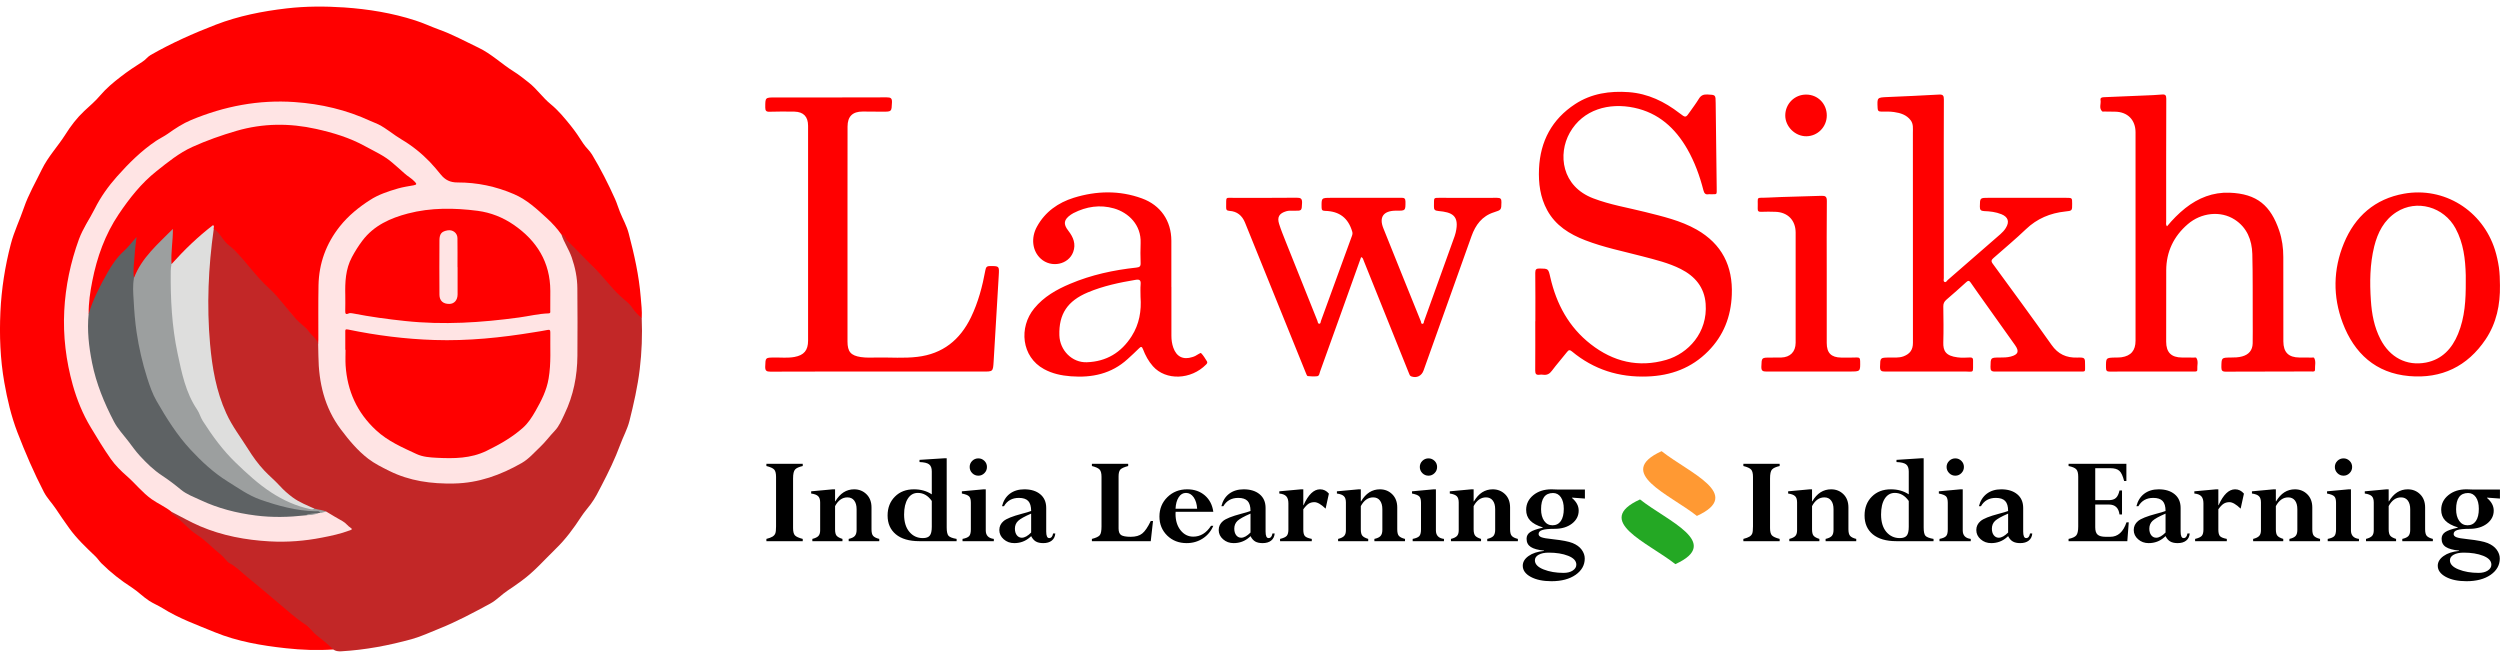 <svg width="190" height="50" viewBox="0 0 190 50" fill="none" xmlns="http://www.w3.org/2000/svg">
<path d="M25.324 49.359C24.125 49.441 22.926 49.398 21.734 49.266C19.887 49.066 18.043 48.754 16.32 48.047C14.976 47.492 13.59 47 12.344 46.215C12.02 46.016 11.664 45.871 11.34 45.664C10.871 45.359 10.488 44.957 10.02 44.652C9.187 44.117 8.41 43.508 7.707 42.809C7.547 42.648 7.422 42.449 7.262 42.293C6.547 41.609 5.828 40.934 5.25 40.129C4.902 39.648 4.57 39.16 4.242 38.668C3.953 38.234 3.582 37.863 3.336 37.395C2.574 35.922 1.922 34.406 1.324 32.859C0.848 31.621 0.555 30.352 0.328 29.067C0.016 27.293 -0.051 25.496 0.031 23.699C0.113 21.957 0.379 20.246 0.82 18.555C1.066 17.602 1.5 16.723 1.816 15.793C2.164 14.774 2.711 13.844 3.18 12.875C3.656 11.899 4.398 11.125 4.969 10.223C5.379 9.57 5.848 8.957 6.406 8.434C6.824 8.047 7.262 7.676 7.625 7.242C8.078 6.711 8.605 6.273 9.148 5.852C9.691 5.43 10.266 5.047 10.848 4.676C11.074 4.535 11.219 4.313 11.445 4.184C13.027 3.277 14.68 2.543 16.383 1.883C18.137 1.207 19.945 0.852 21.789 0.637C23.242 0.469 24.707 0.469 26.172 0.566C28.008 0.695 29.816 0.988 31.566 1.555C32.16 1.742 32.734 2.016 33.324 2.231C34.383 2.606 35.359 3.145 36.367 3.625C37.348 4.094 38.113 4.852 39.02 5.418C39.43 5.672 39.801 5.973 40.18 6.27C40.797 6.754 41.238 7.414 41.84 7.906C42.426 8.383 42.895 8.957 43.363 9.535C43.711 9.969 44.027 10.43 44.324 10.902C44.52 11.207 44.805 11.434 44.992 11.742C45.648 12.836 46.227 13.969 46.746 15.129C46.891 15.449 46.984 15.789 47.117 16.113C47.336 16.656 47.633 17.164 47.781 17.738C48.199 19.336 48.566 20.942 48.695 22.59C48.738 23.117 48.805 23.641 48.773 24.172C48.418 24.117 48.254 23.824 48.082 23.578C47.875 23.285 47.629 23.043 47.367 22.809C46.664 22.195 46.039 21.508 45.461 20.773C45.25 20.504 45 20.27 44.742 20.047C44.047 19.457 43.457 18.766 42.871 18.067C42.797 17.98 42.699 17.934 42.613 17.867C42.18 17.301 41.656 16.813 41.148 16.309C39.809 14.969 38.145 14.328 36.301 14.074C35.668 13.988 35.035 13.93 34.398 13.941C33.949 13.949 33.699 13.605 33.434 13.32C33.137 12.996 32.852 12.66 32.555 12.332C31.727 11.41 30.641 10.832 29.645 10.133C28.145 9.078 26.441 8.551 24.691 8.152C23.977 7.992 23.25 7.848 22.508 7.859C22.211 7.863 21.918 7.797 21.621 7.797C19.34 7.777 17.141 8.176 15.016 9.027C14.234 9.34 13.527 9.758 12.82 10.215C11.844 10.848 10.859 11.477 10.047 12.328C9.34 13.063 8.629 13.797 8.039 14.637C7.769 15.016 7.543 15.418 7.332 15.828C7.043 16.387 6.621 16.867 6.391 17.449C5.91 18.656 5.477 19.879 5.25 21.168C5.07 22.211 4.953 23.262 4.949 24.317C4.937 26.758 5.387 29.109 6.394 31.344C6.793 32.227 7.316 33.039 7.844 33.852C8.234 34.449 8.629 35.043 9.109 35.578C9.293 35.789 9.523 35.938 9.723 36.121C10.449 36.785 11.051 37.598 11.93 38.094C12.32 38.316 12.719 38.527 13.051 38.836C13.09 38.914 13.129 38.996 13.203 39.047C13.848 39.488 14.328 40.113 14.984 40.555C15.621 40.98 16.191 41.512 16.762 42.027C17.859 43.023 19.035 43.922 20.164 44.879C20.953 45.547 21.73 46.227 22.527 46.883C22.758 47.07 23.039 47.184 23.254 47.391C23.879 47.996 24.52 48.582 25.199 49.117C25.273 49.176 25.367 49.238 25.324 49.359Z" fill="#FF0000"/>
<path d="M42.668 17.824C42.965 17.86 42.977 18.164 43.148 18.324C43.816 18.957 44.426 19.645 45.09 20.281C45.82 20.985 46.41 21.824 47.156 22.516C47.461 22.801 47.824 23.035 48.047 23.383C48.25 23.695 48.496 23.938 48.77 24.172C48.824 25.469 48.777 26.762 48.621 28.055C48.461 29.387 48.164 30.688 47.84 31.985C47.68 32.621 47.359 33.188 47.137 33.797C46.742 34.867 46.246 35.887 45.719 36.898C45.469 37.387 45.223 37.879 44.898 38.313C44.656 38.633 44.391 38.934 44.172 39.27C43.602 40.145 42.988 40.984 42.234 41.711C41.383 42.539 40.602 43.445 39.633 44.148C39.289 44.403 38.941 44.645 38.586 44.879C38.121 45.184 37.746 45.609 37.254 45.875C35.98 46.563 34.711 47.246 33.363 47.785C32.688 48.051 32.027 48.367 31.328 48.563C29.559 49.055 27.758 49.395 25.918 49.5C25.703 49.508 25.504 49.488 25.324 49.359C24.938 48.957 24.488 48.621 24.055 48.273C23.75 48.035 23.563 47.699 23.23 47.481C22.48 46.992 21.817 46.383 21.133 45.809C20.355 45.156 19.586 44.492 18.797 43.856C18.355 43.5 17.973 43.082 17.457 42.809C17.211 42.676 17.067 42.383 16.832 42.195C16.188 41.684 15.625 41.059 14.938 40.621C14.277 40.195 13.816 39.555 13.172 39.125C13.109 39.082 12.973 39.039 13.043 38.903C13.211 38.859 13.34 38.961 13.473 39.028C14.156 39.363 14.82 39.731 15.524 40.016C16.918 40.586 18.387 40.852 19.879 41.008C20.922 41.117 21.965 41.078 23.004 40.988C23.715 40.93 24.418 40.781 25.113 40.621C25.523 40.531 25.926 40.426 26.324 40.309C26.516 40.254 26.563 40.184 26.387 40.028C26.121 39.793 25.852 39.57 25.523 39.434C25.266 39.328 25.051 39.153 24.828 38.992C24.527 38.797 24.156 38.856 23.836 38.723C23.043 38.41 22.258 38.063 21.656 37.453C20.75 36.547 19.75 35.715 19.055 34.617C18.582 33.879 18.098 33.145 17.625 32.402C16.926 31.305 16.57 30.094 16.289 28.848C15.953 27.36 15.844 25.852 15.774 24.332C15.684 22.363 15.809 20.402 16.031 18.449C16.067 18.121 16.074 17.789 16.156 17.469C16.266 17.317 16.383 17.371 16.492 17.465C16.567 17.527 16.629 17.61 16.688 17.688C17.449 18.656 18.387 19.461 19.192 20.387C19.363 20.59 19.492 20.817 19.664 21.023C19.867 21.27 20.109 21.477 20.332 21.699C20.879 22.242 21.426 22.777 21.867 23.414C22.148 23.82 22.504 24.176 22.867 24.5C23.305 24.895 23.684 25.332 24.082 25.758C24.199 25.883 24.227 26.051 24.273 26.207C24.313 26.438 24.301 26.672 24.293 26.902C24.254 28.508 24.582 30.027 25.285 31.473C25.695 32.324 26.301 33.031 26.922 33.731C28.508 35.504 30.567 36.371 32.871 36.606C35.004 36.82 37.082 36.535 38.996 35.426C39.434 35.172 39.875 34.93 40.266 34.609C40.566 34.367 40.805 34.063 41.082 33.797C42.156 32.762 42.914 31.531 43.348 30.098C43.645 29.117 43.773 28.117 43.781 27.102C43.793 25.57 43.758 24.035 43.793 22.508C43.828 21.023 43.504 19.645 42.797 18.348C42.707 18.188 42.59 18.027 42.668 17.824Z" fill="#C22727"/>
<path d="M42.668 17.824C42.871 18.43 43.238 18.957 43.449 19.559C43.715 20.328 43.875 21.109 43.879 21.918C43.895 23.625 43.895 25.332 43.883 27.039C43.871 28.578 43.582 30.051 42.91 31.453C42.691 31.91 42.5 32.391 42.152 32.75C41.773 33.145 41.453 33.59 41.055 33.965C40.602 34.387 40.203 34.871 39.652 35.188C38.059 36.098 36.383 36.711 34.512 36.746C32.789 36.781 31.133 36.562 29.578 35.785C29.031 35.512 28.473 35.238 27.988 34.867C27.172 34.242 26.512 33.445 25.891 32.617C24.656 30.965 24.223 29.078 24.199 27.062C24.195 26.758 24.188 26.449 24.18 26.141C24.027 24.527 24.094 22.906 24.129 21.293C24.156 19.98 24.621 18.75 25.344 17.668C25.926 16.801 26.707 16.098 27.57 15.48C28.66 14.699 29.883 14.285 31.176 14.031C31.266 14.012 31.395 14.039 31.426 13.918C31.445 13.82 31.348 13.758 31.281 13.711C30.484 13.176 29.879 12.406 29.043 11.926C27.852 11.238 26.637 10.598 25.285 10.266C24.859 10.16 24.449 10 24.027 9.875C23.516 9.727 22.969 9.711 22.434 9.648C21.598 9.555 20.762 9.559 19.934 9.66C19.324 9.73 18.711 9.77 18.133 10.016C17.668 10.211 17.152 10.254 16.672 10.422C15.387 10.867 14.148 11.418 13.047 12.215C11.902 13.047 10.812 13.965 9.977 15.129C9.379 15.965 8.727 16.77 8.301 17.727C7.613 19.266 7.102 20.848 6.926 22.527C6.879 22.965 6.836 23.402 6.797 23.84C6.723 25.516 6.934 27.152 7.402 28.766C7.625 29.531 7.91 30.262 8.246 30.98C8.523 31.57 8.762 32.18 9.18 32.684C9.516 33.09 9.879 33.477 10.176 33.914C10.598 34.539 11.113 35.074 11.691 35.551C12.18 35.949 12.699 36.297 13.211 36.656C13.5 36.859 13.734 37.133 14.047 37.301C15.281 37.969 16.559 38.508 17.934 38.82C19.035 39.074 20.148 39.164 21.27 39.191C21.914 39.203 22.562 39.125 23.207 39.082C23.535 39.066 23.859 39.031 24.172 38.926C24.223 38.91 24.273 38.898 24.324 38.891C24.492 38.879 24.664 38.816 24.832 38.902C25.234 39.141 25.633 39.391 26.043 39.613C26.289 39.746 26.434 39.984 26.668 40.129C26.844 40.238 26.652 40.285 26.562 40.316C25.883 40.57 25.176 40.723 24.465 40.859C23.156 41.117 21.832 41.219 20.496 41.145C18.676 41.043 16.898 40.715 15.215 39.996C14.473 39.68 13.766 39.27 13.043 38.902C12.574 38.52 12.016 38.285 11.523 37.938C10.812 37.434 10.281 36.738 9.629 36.172C9.184 35.781 8.766 35.367 8.422 34.883C7.875 34.105 7.383 33.285 6.891 32.469C6.285 31.461 5.848 30.383 5.531 29.262C5.016 27.418 4.785 25.535 4.883 23.613C4.98 21.746 5.359 19.945 6 18.18C6.309 17.344 6.812 16.645 7.199 15.871C7.648 14.973 8.227 14.16 8.895 13.41C9.789 12.406 10.742 11.457 11.867 10.703C12.156 10.512 12.476 10.363 12.762 10.16C13.32 9.762 13.891 9.387 14.527 9.121C17.051 8.07 19.66 7.566 22.402 7.758C24.406 7.898 26.324 8.348 28.148 9.191C28.348 9.285 28.555 9.352 28.75 9.449C29.387 9.766 29.914 10.246 30.527 10.605C31.312 11.07 32.023 11.637 32.66 12.297C32.953 12.602 33.227 12.93 33.496 13.262C33.828 13.672 34.207 13.871 34.777 13.867C36.262 13.863 37.691 14.164 39.07 14.758C40.055 15.184 40.801 15.887 41.566 16.586C41.973 16.961 42.348 17.367 42.668 17.824Z" fill="#FFE4E4"/>
<path d="M6.738 23.848C6.73 23.008 6.851 22.184 7.015 21.359C7.371 19.543 7.988 17.82 9.023 16.281C9.836 15.074 10.738 13.926 11.89 13.012C12.75 12.328 13.605 11.629 14.617 11.168C15.707 10.676 16.824 10.281 17.976 9.945C19.992 9.359 22.019 9.352 24.019 9.797C25.297 10.082 26.574 10.461 27.75 11.113C28.461 11.504 29.211 11.832 29.824 12.371C30.125 12.637 30.437 12.895 30.73 13.168C30.976 13.399 31.285 13.551 31.515 13.805C31.66 13.961 31.711 14.031 31.445 14.082C31.047 14.152 30.644 14.211 30.25 14.324C29.508 14.539 28.758 14.789 28.125 15.199C27.273 15.746 26.476 16.391 25.832 17.199C24.781 18.52 24.242 20.008 24.207 21.68C24.18 23.059 24.199 24.438 24.195 25.812C24.195 25.922 24.187 26.031 24.18 26.141C24.074 25.734 23.711 25.523 23.484 25.211C23.219 24.848 22.828 24.605 22.523 24.273C21.805 23.496 21.211 22.598 20.426 21.887C19.453 21.012 18.73 19.914 17.805 19C17.66 18.855 17.5 18.719 17.336 18.59C16.992 18.312 16.808 17.898 16.5 17.59C16.422 17.512 16.367 17.418 16.242 17.422C16.156 17.359 16.105 17.246 15.965 17.375C15.676 17.645 15.332 17.855 15.105 18.191C14.969 18.402 14.73 18.488 14.543 18.641C14.07 19.023 13.707 19.512 13.269 19.926C13.199 19.992 13.156 20.141 13.012 20.055C12.937 19.934 12.957 19.797 12.953 19.668C12.941 18.988 13.031 18.312 13.07 17.633C13.059 17.613 13.039 17.602 13.019 17.621C12.144 18.496 11.242 19.348 10.598 20.426C10.457 20.66 10.422 20.953 10.207 21.141C9.949 21.035 10.039 20.801 10.059 20.633C10.144 19.855 10.105 19.074 10.281 18.254C9.629 19.004 8.922 19.633 8.441 20.453C7.859 21.441 7.297 22.434 6.957 23.539C6.922 23.664 6.879 23.797 6.738 23.848Z" fill="#FF0000"/>
<path d="M10.184 21.121C10.773 19.57 12.015 18.539 13.14 17.395C13.152 18.297 12.973 19.18 13.039 20.07C13.121 20.156 13.078 20.258 13.078 20.355C13.039 21.531 13.098 22.707 13.18 23.883C13.25 24.918 13.39 25.941 13.601 26.953C13.863 28.191 14.148 29.434 14.738 30.562C15.375 31.785 16.094 32.945 16.973 34.02C17.816 35.047 18.812 35.898 19.824 36.746C20.633 37.426 21.547 37.926 22.531 38.297C22.965 38.461 23.418 38.602 23.887 38.652C24.199 38.754 24.539 38.738 24.832 38.902C24.656 38.863 24.508 39.004 24.332 38.98C23.914 38.883 23.484 38.934 23.062 38.883C21.582 38.699 20.16 38.32 18.844 37.633C17.453 36.902 16.172 36 15.043 34.879C14.027 33.875 13.207 32.734 12.43 31.547C11.117 29.539 10.586 27.285 10.25 24.961C10.086 23.816 10.035 22.66 10.047 21.504C10.047 21.363 10.043 21.215 10.184 21.121Z" fill="#9C9F9F"/>
<path d="M23.887 38.652C23.793 38.734 23.683 38.715 23.574 38.691C22.512 38.465 21.543 38.027 20.633 37.438C19.637 36.793 18.773 35.992 17.918 35.168C16.933 34.223 16.14 33.129 15.406 31.984C15.238 31.719 15.16 31.391 14.984 31.133C14.105 29.836 13.812 28.34 13.496 26.855C13.059 24.793 12.953 22.695 12.976 20.594C12.98 20.414 12.996 20.242 13.039 20.07C14.004 18.992 15.043 17.988 16.191 17.109C16.336 17.211 16.199 17.328 16.242 17.422C15.832 20.316 15.707 23.227 15.965 26.141C16.125 27.949 16.433 29.734 17.195 31.406C17.64 32.391 18.305 33.246 18.875 34.16C19.23 34.727 19.621 35.266 20.074 35.75C20.453 36.156 20.89 36.512 21.262 36.922C21.558 37.25 21.879 37.531 22.23 37.793C22.738 38.172 23.324 38.395 23.887 38.652Z" fill="#DEDEDD"/>
<path d="M26.242 26.582C26.242 26.133 26.242 25.68 26.242 25.227C26.238 25.078 26.23 24.996 26.449 25.043C28.613 25.492 30.801 25.77 33.016 25.84C35.566 25.922 38.086 25.664 40.594 25.25C40.93 25.195 41.266 25.148 41.602 25.078C41.785 25.039 41.828 25.09 41.824 25.27C41.805 26.434 41.895 27.605 41.695 28.766C41.547 29.668 41.137 30.469 40.688 31.254C40.426 31.711 40.141 32.156 39.746 32.508C38.922 33.242 37.977 33.777 36.984 34.262C35.77 34.855 34.496 34.855 33.207 34.793C32.68 34.766 32.141 34.73 31.66 34.508C30.578 34.004 29.48 33.535 28.578 32.695C27.133 31.355 26.395 29.715 26.266 27.773C26.242 27.379 26.262 26.98 26.262 26.582H26.242Z" fill="#FF0000"/>
<path d="M26.242 22.461C26.219 21.453 26.254 20.457 26.75 19.535C26.984 19.098 27.242 18.688 27.543 18.289C28.422 17.125 29.683 16.574 31 16.227C32.734 15.774 34.523 15.793 36.305 16.023C37.305 16.156 38.223 16.523 39.043 17.086C40.797 18.293 41.82 19.93 41.824 22.113C41.824 22.609 41.824 23.105 41.82 23.602C41.82 23.692 41.859 23.809 41.695 23.817C40.934 23.84 40.199 24.027 39.449 24.129C36.574 24.52 33.699 24.707 30.805 24.398C29.469 24.258 28.145 24.078 26.828 23.82C26.723 23.801 26.594 23.777 26.504 23.82C26.262 23.93 26.234 23.828 26.238 23.617C26.25 23.234 26.242 22.848 26.242 22.461Z" fill="#FF0000"/>
<path d="M10.184 21.121C10.078 21.676 10.121 22.242 10.156 22.797C10.199 23.621 10.262 24.441 10.383 25.258C10.559 26.434 10.824 27.586 11.184 28.719C11.379 29.328 11.586 29.93 11.902 30.48C12.652 31.785 13.453 33.062 14.484 34.176C15.328 35.082 16.23 35.922 17.281 36.578C18.094 37.082 18.871 37.648 19.789 37.973C21.152 38.449 22.535 38.824 23.988 38.859C24.113 38.859 24.262 38.812 24.332 38.98C24.293 38.984 24.25 38.988 24.211 38.992C23.883 39.082 23.535 39.082 23.207 39.168C21.945 39.309 20.684 39.34 19.422 39.176C17.98 38.992 16.582 38.637 15.258 38.016C14.738 37.773 14.191 37.578 13.75 37.215C13.289 36.832 12.812 36.469 12.312 36.141C11.672 35.719 11.137 35.195 10.625 34.637C10.301 34.285 10.027 33.891 9.734 33.508C9.363 33.023 8.941 32.586 8.656 32.035C7.918 30.621 7.316 29.156 7 27.586C6.754 26.352 6.609 25.109 6.738 23.848C7.078 22.742 7.602 21.719 8.168 20.723C8.504 20.125 8.891 19.555 9.414 19.082C9.75 18.777 10.027 18.406 10.379 18.012C10.324 18.496 10.258 18.922 10.234 19.352C10.203 19.941 10.09 20.527 10.184 21.121Z" fill="#5E6264"/>
<path d="M23.207 39.168C23.523 39.016 23.871 39.027 24.211 38.992C23.895 39.148 23.547 39.137 23.207 39.168Z" fill="#9C9F9F"/>
<path d="M34.777 20.301C34.777 20.992 34.781 21.688 34.777 22.379C34.773 22.817 34.52 23.098 34.141 23.098C33.68 23.102 33.402 22.859 33.398 22.406C33.391 21.02 33.387 19.637 33.398 18.25C33.406 17.758 33.57 17.586 34.016 17.508C34.402 17.438 34.758 17.699 34.766 18.09C34.777 18.828 34.77 19.563 34.77 20.301C34.77 20.301 34.773 20.301 34.777 20.301Z" fill="#FFE4E4"/>
<path d="M61.008 35.25V35.418C60.719 35.484 60.523 35.57 60.426 35.684C60.324 35.793 60.273 36.02 60.273 36.363V40.133C60.273 40.398 60.32 40.582 60.414 40.688C60.508 40.789 60.707 40.879 61.008 40.957V41.129H58.246V40.957C58.453 40.902 58.605 40.848 58.707 40.785C58.809 40.723 58.879 40.645 58.918 40.551C58.961 40.453 58.98 40.273 58.98 40.004V36.242C58.98 35.98 58.934 35.793 58.84 35.688C58.742 35.582 58.547 35.492 58.246 35.418V35.25H61.008ZM85.742 35.25V35.418C85.434 35.5 85.234 35.59 85.144 35.688C85.055 35.793 85.012 35.961 85.012 36.199V40.164C85.012 40.406 85.074 40.574 85.203 40.664C85.332 40.75 85.578 40.797 85.934 40.797C86.309 40.797 86.602 40.715 86.809 40.547C87.016 40.383 87.231 40.066 87.457 39.598H87.629L87.457 41.129H82.984V40.957C83.293 40.879 83.492 40.785 83.582 40.676C83.672 40.566 83.715 40.344 83.715 40.004V36.242C83.715 35.98 83.668 35.793 83.574 35.688C83.477 35.582 83.281 35.492 82.984 35.418V35.25H85.742ZM135.254 35.25V35.418C134.965 35.484 134.773 35.57 134.672 35.684C134.57 35.793 134.523 36.02 134.523 36.363V40.133C134.523 40.398 134.57 40.582 134.664 40.688C134.758 40.789 134.953 40.879 135.254 40.957V41.129H132.496V40.957C132.703 40.902 132.855 40.848 132.957 40.785C133.059 40.723 133.129 40.645 133.168 40.551C133.207 40.453 133.227 40.273 133.227 40.004V36.242C133.227 35.98 133.18 35.793 133.086 35.688C132.992 35.582 132.797 35.492 132.496 35.418V35.25H135.254ZM161.082 37.277H161.273V39.098H161.082C161.016 38.594 160.746 38.344 160.27 38.344H159.238V40.074C159.238 40.34 159.297 40.527 159.418 40.633C159.539 40.742 159.746 40.797 160.039 40.797H160.383C160.957 40.797 161.367 40.43 161.613 39.699H161.785L161.676 41.129H157.211V40.957C157.508 40.895 157.703 40.805 157.797 40.688C157.895 40.574 157.945 40.348 157.945 40.012V36.234C157.945 35.957 157.895 35.77 157.793 35.664C157.695 35.559 157.5 35.477 157.211 35.418V35.25H161.605V36.555H161.434C161.336 36.172 161.215 35.91 161.07 35.781C160.926 35.648 160.691 35.582 160.375 35.582H159.238V38.012H160.27C160.504 38.012 160.688 37.957 160.809 37.844C160.934 37.73 161.023 37.543 161.082 37.277ZM63.465 37.188V38.102H63.484C63.848 37.492 64.324 37.188 64.914 37.188C65.285 37.188 65.598 37.312 65.852 37.562C66.106 37.812 66.234 38.148 66.234 38.566V40.223C66.234 40.465 66.273 40.633 66.359 40.727C66.445 40.824 66.598 40.902 66.824 40.957V41.129H64.5V40.957C64.723 40.906 64.879 40.832 64.965 40.734C65.055 40.633 65.102 40.48 65.102 40.273V38.703C65.102 38.418 65.039 38.199 64.918 38.039C64.797 37.879 64.625 37.801 64.402 37.801C64.016 37.801 63.703 38.023 63.465 38.465V40.234C63.465 40.461 63.504 40.621 63.582 40.715C63.664 40.809 63.809 40.891 64.027 40.957V41.129H61.738V40.957C61.961 40.902 62.117 40.824 62.203 40.73C62.289 40.633 62.332 40.492 62.332 40.305V38.184C62.332 37.965 62.281 37.809 62.18 37.711C62.082 37.613 61.906 37.543 61.648 37.508V37.34L63.293 37.188H63.465ZM71.781 34.828H71.949V40.09C71.949 40.406 71.996 40.613 72.086 40.719C72.176 40.82 72.379 40.902 72.703 40.957V41.129H69.871C69.098 41.129 68.5 40.953 68.086 40.609C67.668 40.262 67.457 39.785 67.457 39.18C67.457 38.59 67.644 38.113 68.016 37.742C68.383 37.371 68.867 37.188 69.461 37.188C69.981 37.188 70.434 37.316 70.816 37.57V35.832C70.816 35.574 70.75 35.395 70.609 35.289C70.473 35.184 70.231 35.129 69.883 35.117V34.949L71.781 34.828ZM70.816 40.035V38.074C70.531 37.664 70.176 37.461 69.754 37.461C69.434 37.461 69.18 37.605 68.992 37.902C68.805 38.199 68.711 38.602 68.711 39.105C68.711 39.664 68.844 40.105 69.113 40.422C69.379 40.738 69.719 40.895 70.133 40.895C70.387 40.895 70.566 40.832 70.664 40.703C70.766 40.578 70.816 40.352 70.816 40.035ZM74.746 37.188H74.918V40.312C74.918 40.691 75.121 40.906 75.531 40.957V41.129H73.152V40.957C73.406 40.906 73.574 40.836 73.66 40.738C73.742 40.645 73.785 40.477 73.785 40.234V38.211C73.785 37.98 73.742 37.816 73.652 37.727C73.562 37.633 73.379 37.562 73.102 37.508V37.34L74.746 37.188ZM73.695 35.488C73.695 35.312 73.758 35.156 73.887 35.027C74.016 34.902 74.172 34.836 74.356 34.836C74.535 34.836 74.688 34.902 74.816 35.027C74.945 35.152 75.008 35.309 75.008 35.488C75.008 35.676 74.945 35.828 74.816 35.957C74.688 36.086 74.535 36.152 74.356 36.152C74.172 36.152 74.016 36.086 73.887 35.957C73.758 35.824 73.695 35.672 73.695 35.488ZM77.086 41.277C76.769 41.277 76.504 41.18 76.281 40.984C76.062 40.793 75.949 40.559 75.949 40.281C75.949 40.008 76.059 39.781 76.277 39.598C76.496 39.418 76.953 39.234 77.644 39.051C77.981 38.965 78.223 38.891 78.367 38.836C78.367 38.484 78.293 38.234 78.144 38.074C77.992 37.918 77.758 37.84 77.434 37.84C76.922 37.84 76.547 38.051 76.301 38.473H76.152C76.254 38.066 76.449 37.75 76.746 37.523C77.043 37.301 77.41 37.188 77.848 37.188C78.352 37.188 78.758 37.312 79.059 37.562C79.359 37.809 79.512 38.156 79.512 38.605V40.391C79.512 40.727 79.586 40.895 79.738 40.895C79.894 40.895 79.996 40.777 80.035 40.543H80.203C80.184 40.777 80.094 40.961 79.934 41.086C79.773 41.215 79.559 41.277 79.285 41.277C79.051 41.277 78.863 41.234 78.723 41.152C78.582 41.07 78.465 40.934 78.367 40.746L78.281 40.828C77.941 41.129 77.539 41.277 77.086 41.277ZM78.367 40.473V39.035C77.867 39.25 77.539 39.434 77.379 39.586C77.215 39.742 77.133 39.938 77.133 40.18C77.133 40.387 77.184 40.551 77.277 40.676C77.375 40.801 77.504 40.867 77.656 40.867C77.871 40.867 78.109 40.734 78.367 40.473ZM92.039 39.961H92.211C92.039 40.367 91.773 40.691 91.41 40.926C91.047 41.16 90.641 41.277 90.184 41.277C89.594 41.277 89.102 41.086 88.707 40.703C88.316 40.316 88.117 39.836 88.117 39.258C88.117 38.668 88.32 38.176 88.723 37.781C89.125 37.387 89.629 37.188 90.227 37.188C90.766 37.188 91.211 37.344 91.57 37.652C91.926 37.961 92.141 38.375 92.211 38.895H89.348C89.344 38.949 89.34 39 89.34 39.055C89.34 39.566 89.469 39.984 89.727 40.305C89.984 40.625 90.305 40.785 90.684 40.785C91.231 40.785 91.68 40.512 92.039 39.961ZM89.34 38.664H90.984C90.961 38.309 90.875 38.02 90.719 37.793C90.559 37.57 90.367 37.461 90.137 37.461C89.91 37.461 89.723 37.566 89.582 37.789C89.438 38.008 89.359 38.297 89.34 38.664ZM93.758 41.277C93.441 41.277 93.176 41.18 92.953 40.984C92.734 40.793 92.621 40.559 92.621 40.281C92.621 40.008 92.731 39.781 92.949 39.598C93.168 39.418 93.625 39.234 94.316 39.051C94.652 38.965 94.894 38.891 95.039 38.836C95.039 38.484 94.965 38.234 94.816 38.074C94.664 37.918 94.43 37.84 94.106 37.84C93.594 37.84 93.219 38.051 92.973 38.473H92.824C92.926 38.066 93.121 37.75 93.418 37.523C93.715 37.301 94.082 37.188 94.519 37.188C95.023 37.188 95.43 37.312 95.731 37.562C96.031 37.809 96.184 38.156 96.184 38.605V40.391C96.184 40.727 96.258 40.895 96.41 40.895C96.566 40.895 96.668 40.777 96.707 40.543H96.875C96.856 40.777 96.766 40.961 96.606 41.086C96.445 41.215 96.231 41.277 95.957 41.277C95.723 41.277 95.535 41.234 95.394 41.152C95.254 41.07 95.137 40.934 95.039 40.746L94.953 40.828C94.613 41.129 94.211 41.277 93.758 41.277ZM95.039 40.473V39.035C94.539 39.25 94.211 39.434 94.047 39.586C93.887 39.742 93.805 39.938 93.805 40.18C93.805 40.387 93.856 40.551 93.949 40.676C94.047 40.801 94.176 40.867 94.328 40.867C94.543 40.867 94.777 40.734 95.039 40.473ZM99.051 37.188V38.395H99.07C99.43 37.59 99.848 37.188 100.324 37.188C100.59 37.188 100.812 37.297 100.996 37.516L100.746 38.656C100.406 38.328 100.121 38.164 99.894 38.164C99.727 38.164 99.582 38.203 99.457 38.281C99.336 38.359 99.199 38.5 99.051 38.707V40.254C99.051 40.496 99.094 40.66 99.18 40.75C99.266 40.84 99.438 40.906 99.695 40.957V41.129H97.285V40.957C97.535 40.898 97.703 40.82 97.789 40.727C97.875 40.629 97.918 40.473 97.918 40.254V38.25C97.918 38.012 97.863 37.832 97.754 37.715C97.644 37.598 97.469 37.531 97.227 37.508V37.34L98.883 37.188H99.051ZM103.422 37.188V38.102H103.441C103.805 37.492 104.281 37.188 104.871 37.188C105.242 37.188 105.555 37.312 105.809 37.562C106.062 37.812 106.191 38.148 106.191 38.566V40.223C106.191 40.465 106.23 40.633 106.316 40.727C106.402 40.824 106.555 40.902 106.781 40.957V41.129H104.453V40.957C104.68 40.906 104.836 40.832 104.922 40.734C105.012 40.633 105.059 40.48 105.059 40.273V38.703C105.059 38.418 104.996 38.199 104.875 38.039C104.754 37.879 104.582 37.801 104.359 37.801C103.973 37.801 103.66 38.023 103.422 38.465V40.234C103.422 40.461 103.461 40.621 103.539 40.715C103.617 40.809 103.766 40.891 103.984 40.957V41.129H101.695V40.957C101.918 40.902 102.074 40.824 102.156 40.73C102.246 40.633 102.289 40.492 102.289 40.305V38.184C102.289 37.969 102.238 37.809 102.137 37.711C102.039 37.613 101.863 37.543 101.605 37.508V37.34L103.25 37.188H103.422ZM108.957 37.188H109.129V40.312C109.129 40.691 109.332 40.906 109.742 40.957V41.129H107.363V40.957C107.617 40.906 107.785 40.836 107.871 40.738C107.953 40.645 107.996 40.477 107.996 40.234V38.211C107.996 37.98 107.953 37.816 107.863 37.727C107.773 37.633 107.59 37.562 107.312 37.508V37.34L108.957 37.188ZM107.906 35.488C107.906 35.312 107.969 35.156 108.098 35.027C108.227 34.902 108.383 34.836 108.566 34.836C108.746 34.836 108.898 34.902 109.027 35.027C109.156 35.152 109.219 35.309 109.219 35.488C109.219 35.676 109.156 35.828 109.027 35.957C108.898 36.086 108.746 36.152 108.566 36.152C108.383 36.152 108.227 36.086 108.098 35.957C107.969 35.824 107.906 35.672 107.906 35.488ZM111.996 37.188V38.102H112.02C112.379 37.492 112.855 37.188 113.445 37.188C113.816 37.188 114.129 37.312 114.387 37.562C114.641 37.812 114.766 38.148 114.766 38.566V40.223C114.766 40.465 114.809 40.633 114.895 40.727C114.977 40.824 115.133 40.902 115.359 40.957V41.129H113.031V40.957C113.254 40.906 113.41 40.832 113.5 40.734C113.586 40.633 113.633 40.48 113.633 40.273V38.703C113.633 38.418 113.574 38.199 113.449 38.039C113.328 37.879 113.156 37.801 112.934 37.801C112.547 37.801 112.234 38.023 111.996 38.465V40.234C111.996 40.461 112.039 40.621 112.117 40.715C112.195 40.809 112.344 40.891 112.559 40.957V41.129H110.273V40.957C110.496 40.902 110.648 40.824 110.734 40.73C110.82 40.633 110.863 40.492 110.863 40.305V38.184C110.863 37.969 110.812 37.809 110.715 37.711C110.613 37.613 110.438 37.543 110.184 37.508V37.34L111.828 37.188H111.996ZM115.988 38.746C115.988 38.301 116.172 37.93 116.531 37.633C116.895 37.336 117.355 37.188 117.91 37.188C118.012 37.188 118.156 37.191 118.348 37.203L118.473 37.207H120.453V37.891L119.488 37.82L119.465 37.84C119.809 38.129 119.98 38.449 119.98 38.805C119.98 39.199 119.812 39.531 119.469 39.797C119.125 40.059 118.688 40.191 118.148 40.191C117.703 40.191 117.391 40.223 117.207 40.285C117.023 40.344 116.934 40.445 116.934 40.586C116.934 40.688 117 40.77 117.133 40.824C117.27 40.883 117.57 40.938 118.043 40.984C118.727 41.059 119.219 41.152 119.52 41.273C119.82 41.398 120.051 41.562 120.207 41.777C120.363 41.992 120.441 42.215 120.441 42.449C120.441 42.945 120.211 43.359 119.75 43.684C119.285 44.008 118.676 44.172 117.91 44.172C117.27 44.172 116.746 44.062 116.34 43.844C115.934 43.625 115.73 43.34 115.73 42.996C115.73 42.715 115.875 42.465 116.168 42.258C116.461 42.047 116.855 41.918 117.344 41.871V41.844C116.887 41.801 116.551 41.707 116.34 41.57C116.125 41.43 116.02 41.223 116.02 40.945C116.02 40.734 116.109 40.57 116.289 40.445C116.465 40.32 116.785 40.207 117.254 40.102V40.082C116.816 39.949 116.496 39.773 116.293 39.559C116.09 39.344 115.988 39.074 115.988 38.746ZM117.121 38.703C117.121 39.07 117.203 39.367 117.359 39.59C117.516 39.812 117.727 39.922 117.992 39.922C118.262 39.922 118.473 39.812 118.625 39.598C118.773 39.379 118.848 39.07 118.848 38.672C118.848 38.297 118.773 38.004 118.625 37.789C118.48 37.578 118.281 37.469 118.031 37.469C117.426 37.469 117.121 37.879 117.121 38.703ZM116.652 42.586C116.652 42.871 116.871 43.102 117.309 43.277C117.75 43.453 118.258 43.539 118.832 43.539C119.117 43.539 119.348 43.48 119.527 43.363C119.711 43.242 119.801 43.094 119.801 42.914C119.801 42.629 119.594 42.406 119.184 42.242C118.77 42.078 118.273 42 117.699 42C117.379 42 117.125 42.055 116.938 42.16C116.746 42.266 116.652 42.406 116.652 42.586ZM137.715 37.188V38.102H137.734C138.094 37.492 138.57 37.188 139.164 37.188C139.535 37.188 139.848 37.312 140.102 37.562C140.355 37.812 140.48 38.148 140.48 38.566V40.223C140.48 40.465 140.523 40.633 140.609 40.727C140.695 40.824 140.848 40.902 141.074 40.957V41.129H138.746V40.957C138.969 40.906 139.125 40.832 139.215 40.734C139.305 40.633 139.348 40.48 139.348 40.273V38.703C139.348 38.418 139.289 38.199 139.164 38.039C139.043 37.879 138.871 37.801 138.652 37.801C138.262 37.801 137.949 38.023 137.715 38.465V40.234C137.715 40.461 137.754 40.621 137.832 40.715C137.91 40.809 138.059 40.891 138.273 40.957V41.129H135.988V40.957C136.211 40.902 136.363 40.824 136.449 40.73C136.535 40.633 136.578 40.492 136.578 40.305V38.184C136.578 37.965 136.531 37.809 136.43 37.711C136.332 37.613 136.152 37.543 135.898 37.508V37.34L137.543 37.188H137.715ZM146.027 34.828H146.199V40.09C146.199 40.406 146.242 40.613 146.332 40.719C146.422 40.82 146.629 40.902 146.949 40.957V41.129H144.121C143.348 41.129 142.75 40.953 142.332 40.609C141.914 40.262 141.707 39.785 141.707 39.18C141.707 38.59 141.891 38.113 142.262 37.742C142.633 37.371 143.113 37.188 143.707 37.188C144.227 37.188 144.68 37.316 145.066 37.57V35.832C145.066 35.574 144.996 35.395 144.859 35.289C144.719 35.184 144.477 35.129 144.133 35.117V34.949L146.027 34.828ZM145.066 40.035V38.074C144.777 37.664 144.422 37.461 144.004 37.461C143.684 37.461 143.43 37.605 143.238 37.902C143.051 38.199 142.961 38.602 142.961 39.105C142.961 39.664 143.094 40.105 143.359 40.422C143.629 40.738 143.969 40.895 144.379 40.895C144.633 40.895 144.812 40.832 144.914 40.703C145.016 40.578 145.066 40.352 145.066 40.035ZM148.996 37.188H149.168V40.312C149.168 40.691 149.371 40.906 149.777 40.957V41.129H147.402V40.957C147.656 40.906 147.824 40.836 147.906 40.738C147.992 40.645 148.031 40.477 148.031 40.234V38.211C148.031 37.98 147.988 37.816 147.902 37.727C147.812 37.633 147.629 37.562 147.352 37.508V37.34L148.996 37.188ZM147.941 35.488C147.941 35.312 148.008 35.156 148.137 35.027C148.266 34.902 148.422 34.836 148.605 34.836C148.785 34.836 148.938 34.902 149.066 35.027C149.191 35.152 149.258 35.309 149.258 35.488C149.258 35.676 149.191 35.828 149.066 35.957C148.938 36.086 148.785 36.152 148.605 36.152C148.422 36.152 148.266 36.086 148.137 35.957C148.008 35.824 147.941 35.672 147.941 35.488ZM151.332 41.277C151.02 41.277 150.75 41.18 150.531 40.984C150.309 40.793 150.199 40.559 150.199 40.281C150.199 40.008 150.309 39.781 150.527 39.598C150.742 39.418 151.199 39.234 151.895 39.051C152.23 38.965 152.469 38.891 152.617 38.836C152.617 38.484 152.543 38.234 152.391 38.074C152.242 37.918 152.008 37.84 151.68 37.84C151.172 37.84 150.793 38.051 150.551 38.473H150.398C150.5 38.066 150.699 37.75 150.996 37.523C151.289 37.301 151.656 37.188 152.094 37.188C152.602 37.188 153.004 37.312 153.309 37.562C153.609 37.809 153.762 38.156 153.762 38.605V40.391C153.762 40.727 153.836 40.895 153.988 40.895C154.145 40.895 154.242 40.777 154.281 40.543H154.453C154.434 40.777 154.344 40.961 154.184 41.086C154.023 41.215 153.809 41.277 153.531 41.277C153.301 41.277 153.113 41.234 152.973 41.152C152.828 41.07 152.711 40.934 152.617 40.746L152.527 40.828C152.188 41.129 151.789 41.277 151.332 41.277ZM152.617 40.473V39.035C152.117 39.25 151.789 39.434 151.625 39.586C151.465 39.742 151.383 39.938 151.383 40.18C151.383 40.387 151.43 40.551 151.527 40.676C151.625 40.801 151.75 40.867 151.906 40.867C152.117 40.867 152.355 40.734 152.617 40.473ZM163.297 41.277C162.984 41.277 162.715 41.18 162.496 40.984C162.277 40.793 162.164 40.559 162.164 40.281C162.164 40.008 162.273 39.781 162.492 39.598C162.711 39.418 163.168 39.234 163.859 39.051C164.195 38.965 164.434 38.891 164.582 38.836C164.582 38.484 164.508 38.234 164.359 38.074C164.207 37.918 163.973 37.84 163.645 37.84C163.137 37.84 162.762 38.051 162.516 38.473H162.367C162.469 38.066 162.664 37.75 162.961 37.523C163.258 37.301 163.621 37.188 164.062 37.188C164.566 37.188 164.969 37.312 165.273 37.562C165.574 37.809 165.727 38.156 165.727 38.605V40.391C165.727 40.727 165.801 40.895 165.953 40.895C166.109 40.895 166.207 40.777 166.246 40.543H166.418C166.398 40.777 166.309 40.961 166.148 41.086C165.988 41.215 165.773 41.277 165.5 41.277C165.266 41.277 165.078 41.234 164.938 41.152C164.793 41.07 164.676 40.934 164.582 40.746L164.492 40.828C164.156 41.129 163.754 41.277 163.297 41.277ZM164.582 40.473V39.035C164.082 39.25 163.754 39.434 163.59 39.586C163.43 39.742 163.348 39.938 163.348 40.18C163.348 40.387 163.398 40.551 163.492 40.676C163.59 40.801 163.715 40.867 163.871 40.867C164.086 40.867 164.32 40.734 164.582 40.473ZM168.594 37.188V38.395H168.613C168.973 37.59 169.391 37.188 169.867 37.188C170.129 37.188 170.355 37.297 170.539 37.516L170.289 38.656C169.945 38.328 169.664 38.164 169.438 38.164C169.27 38.164 169.125 38.203 169 38.281C168.875 38.359 168.742 38.5 168.594 38.707V40.254C168.594 40.496 168.637 40.66 168.723 40.75C168.809 40.84 168.98 40.906 169.238 40.957V41.129H166.828V40.957C167.078 40.898 167.246 40.82 167.332 40.727C167.418 40.629 167.461 40.473 167.461 40.254V38.25C167.461 38.012 167.406 37.832 167.297 37.715C167.188 37.598 167.012 37.531 166.77 37.508V37.34L168.426 37.188H168.594ZM172.965 37.188V38.102H172.984C173.344 37.492 173.82 37.188 174.414 37.188C174.785 37.188 175.098 37.312 175.352 37.562C175.605 37.812 175.734 38.148 175.734 38.566V40.223C175.734 40.465 175.773 40.633 175.859 40.727C175.945 40.824 176.098 40.902 176.324 40.957V41.129H173.996V40.957C174.223 40.906 174.375 40.832 174.465 40.734C174.555 40.633 174.598 40.48 174.598 40.273V38.703C174.598 38.418 174.539 38.199 174.418 38.039C174.293 37.879 174.121 37.801 173.902 37.801C173.516 37.801 173.203 38.023 172.965 38.465V40.234C172.965 40.461 173.004 40.621 173.082 40.715C173.16 40.809 173.309 40.891 173.527 40.957V41.129H171.238V40.957C171.461 40.902 171.613 40.824 171.699 40.73C171.789 40.633 171.832 40.492 171.832 40.305V38.184C171.832 37.969 171.781 37.809 171.68 37.711C171.582 37.613 171.406 37.543 171.148 37.508V37.34L172.793 37.188H172.965ZM178.5 37.188H178.672V40.312C178.672 40.691 178.875 40.906 179.281 40.957V41.129H176.906V40.957C177.16 40.906 177.328 40.836 177.414 40.738C177.496 40.645 177.539 40.477 177.539 40.234V38.211C177.539 37.98 177.496 37.816 177.406 37.727C177.316 37.633 177.133 37.562 176.855 37.508V37.34L178.5 37.188ZM177.449 35.488C177.449 35.312 177.512 35.156 177.641 35.027C177.77 34.902 177.926 34.836 178.109 34.836C178.289 34.836 178.441 34.902 178.57 35.027C178.699 35.152 178.762 35.309 178.762 35.488C178.762 35.676 178.699 35.828 178.57 35.957C178.441 36.086 178.289 36.152 178.109 36.152C177.926 36.152 177.77 36.086 177.641 35.957C177.512 35.824 177.449 35.672 177.449 35.488ZM181.539 37.188V38.102H181.559C181.922 37.492 182.398 37.188 182.988 37.188C183.359 37.188 183.672 37.312 183.926 37.562C184.18 37.812 184.309 38.148 184.309 38.566V40.223C184.309 40.465 184.352 40.633 184.434 40.727C184.52 40.824 184.676 40.902 184.898 40.957V41.129H182.574V40.957C182.797 40.906 182.953 40.832 183.043 40.734C183.129 40.633 183.176 40.48 183.176 40.273V38.703C183.176 38.418 183.113 38.199 182.992 38.039C182.871 37.879 182.699 37.801 182.477 37.801C182.09 37.801 181.777 38.023 181.539 38.465V40.234C181.539 40.461 181.582 40.621 181.66 40.715C181.738 40.809 181.883 40.891 182.102 40.957V41.129H179.816V40.957C180.035 40.902 180.191 40.824 180.277 40.73C180.363 40.633 180.406 40.492 180.406 40.305V38.184C180.406 37.969 180.355 37.809 180.258 37.711C180.156 37.613 179.98 37.543 179.723 37.508V37.34L181.371 37.188H181.539ZM185.531 38.746C185.531 38.301 185.711 37.93 186.074 37.633C186.438 37.336 186.895 37.188 187.449 37.188C187.555 37.188 187.699 37.191 187.891 37.203L188.016 37.207H189.996V37.891L189.027 37.82L189.008 37.84C189.352 38.129 189.523 38.449 189.523 38.805C189.523 39.199 189.352 39.531 189.012 39.797C188.668 40.059 188.227 40.191 187.691 40.191C187.246 40.191 186.934 40.223 186.75 40.285C186.566 40.344 186.477 40.445 186.477 40.586C186.477 40.688 186.543 40.77 186.676 40.824C186.812 40.883 187.113 40.938 187.586 40.984C188.27 41.059 188.762 41.152 189.062 41.273C189.363 41.398 189.594 41.562 189.75 41.777C189.906 41.992 189.984 42.215 189.984 42.449C189.984 42.945 189.754 43.359 189.293 43.684C188.828 44.008 188.215 44.172 187.453 44.172C186.812 44.172 186.289 44.062 185.883 43.844C185.477 43.625 185.27 43.34 185.27 42.996C185.27 42.715 185.418 42.465 185.711 42.258C186.004 42.047 186.395 41.918 186.887 41.871V41.844C186.43 41.801 186.094 41.707 185.883 41.57C185.668 41.43 185.562 41.223 185.562 40.945C185.562 40.734 185.652 40.57 185.828 40.445C186.008 40.32 186.328 40.207 186.797 40.102V40.082C186.359 39.949 186.039 39.773 185.836 39.559C185.633 39.344 185.531 39.074 185.531 38.746ZM186.664 38.703C186.664 39.07 186.742 39.367 186.902 39.59C187.059 39.812 187.27 39.922 187.531 39.922C187.805 39.922 188.016 39.812 188.168 39.598C188.316 39.379 188.391 39.07 188.391 38.672C188.391 38.297 188.316 38.004 188.168 37.789C188.02 37.578 187.82 37.469 187.574 37.469C186.969 37.469 186.664 37.879 186.664 38.703ZM186.195 42.586C186.195 42.871 186.414 43.102 186.852 43.277C187.289 43.453 187.797 43.539 188.375 43.539C188.656 43.539 188.891 43.48 189.07 43.363C189.254 43.242 189.344 43.094 189.344 42.914C189.344 42.629 189.137 42.406 188.727 42.242C188.312 42.078 187.816 42 187.242 42C186.922 42 186.668 42.055 186.477 42.16C186.289 42.266 186.195 42.406 186.195 42.586Z" fill="black"/>
<path d="M116.687 24.418C116.687 23.192 116.695 21.965 116.68 20.738C116.68 20.477 116.75 20.402 117.012 20.406C117.672 20.418 117.672 20.406 117.824 21.078C118.289 23.113 119.23 24.86 120.898 26.16C122.609 27.496 124.527 27.957 126.629 27.352C128.305 26.871 129.797 25.273 129.629 23.086C129.535 21.832 128.82 20.992 127.738 20.445C126.82 19.981 125.816 19.742 124.824 19.481C123.367 19.098 121.887 18.805 120.476 18.258C119.277 17.793 118.226 17.145 117.586 15.973C117.051 14.992 116.918 13.93 116.965 12.828C117.059 10.727 117.949 9.063 119.711 7.91C120.953 7.098 122.348 6.899 123.797 7.004C125.25 7.113 126.504 7.723 127.644 8.602C128.113 8.961 128.109 8.969 128.445 8.481C128.672 8.156 128.91 7.844 129.113 7.508C129.269 7.25 129.461 7.168 129.754 7.18C130.387 7.211 130.387 7.195 130.391 7.828C130.418 9.973 130.449 12.117 130.469 14.262C130.476 14.863 130.512 14.746 129.992 14.762C129.949 14.762 129.902 14.754 129.859 14.762C129.617 14.809 129.519 14.695 129.461 14.465C129.18 13.371 128.797 12.313 128.234 11.328C127.316 9.731 126.043 8.578 124.199 8.188C122.293 7.785 120.305 8.309 119.301 10.09C118.387 11.719 118.676 14.164 121.098 15.078C122.371 15.563 123.711 15.781 125.023 16.11C126.367 16.449 127.726 16.758 128.945 17.449C130.855 18.539 131.707 20.211 131.617 22.41C131.551 24.07 130.992 25.504 129.828 26.684C128.559 27.973 126.992 28.551 125.199 28.613C123.047 28.692 121.129 28.09 119.465 26.707C119.312 26.582 119.223 26.582 119.098 26.746C118.723 27.227 118.312 27.684 117.945 28.176C117.769 28.414 117.578 28.52 117.285 28.481C117.191 28.465 117.09 28.465 116.992 28.481C116.742 28.512 116.676 28.406 116.676 28.164C116.687 26.914 116.68 25.668 116.68 24.418H116.687ZM186.812 25.379C186.355 26.488 185.598 27.317 184.375 27.555C182.894 27.836 181.625 27.16 180.914 25.777C180.437 24.856 180.254 23.856 180.187 22.836C180.094 21.457 180.109 20.082 180.441 18.727C180.707 17.664 181.184 16.731 182.129 16.121C183.668 15.129 185.734 15.711 186.625 17.363C187.226 18.477 187.367 19.688 187.398 20.922C187.402 21.086 187.398 21.25 187.398 21.414C187.406 22.766 187.336 24.11 186.812 25.379ZM189.918 20.328C189.851 19.875 189.754 19.426 189.617 18.988C188.668 15.992 185.758 14.18 182.707 14.719C180.492 15.113 178.98 16.445 178.137 18.488C177.316 20.473 177.289 22.543 178.047 24.547C178.918 26.852 180.555 28.363 183.101 28.582C185.551 28.797 187.527 27.848 188.906 25.793C189.734 24.559 190.023 23.152 189.996 21.672C189.992 21.223 189.98 20.777 189.918 20.328ZM86.008 25.547C85.215 26.797 84.082 27.481 82.594 27.531C81.484 27.57 80.547 26.633 80.512 25.481C80.465 23.867 81.125 22.871 82.683 22.219C83.848 21.731 85.074 21.473 86.312 21.266C86.613 21.215 86.715 21.301 86.687 21.61C86.66 21.926 86.68 22.246 86.68 22.563C86.758 23.625 86.59 24.633 86.008 25.547ZM91.73 27.465C91.59 27.246 91.461 27.012 91.277 26.832C91.238 26.797 90.988 26.977 90.836 27.055C90.766 27.09 90.695 27.113 90.621 27.137C89.926 27.363 89.418 27.117 89.172 26.426C89.07 26.137 89.027 25.832 89.027 25.523C89.031 24.285 89.027 23.047 89.027 21.813H89.023C89.023 20.641 89.027 19.469 89.023 18.293C89.019 16.781 88.207 15.594 86.785 15.078C85.07 14.453 83.324 14.5 81.605 15.031C80.422 15.402 79.43 16.094 78.812 17.219C78.332 18.086 78.457 19.078 79.098 19.66C79.891 20.383 81.207 20.117 81.562 19.152C81.785 18.547 81.574 18.027 81.195 17.539C80.785 17.02 80.848 16.688 81.387 16.313C81.449 16.27 81.516 16.231 81.582 16.195C82.566 15.695 83.598 15.535 84.664 15.84C85.769 16.16 86.738 17.09 86.687 18.461C86.668 18.973 86.668 19.492 86.687 20.004C86.695 20.258 86.594 20.309 86.367 20.336C84.633 20.523 82.941 20.887 81.328 21.57C80.297 22.004 79.328 22.551 78.602 23.438C77.418 24.875 77.625 27.117 79.344 28.051C79.977 28.398 80.664 28.543 81.379 28.598C82.992 28.723 84.469 28.414 85.699 27.289C85.992 27.023 86.281 26.758 86.558 26.481C86.707 26.328 86.785 26.317 86.867 26.539C87.047 27.012 87.285 27.453 87.621 27.832C88.602 28.942 90.519 28.871 91.668 27.699C91.738 27.629 91.781 27.551 91.73 27.465ZM137.269 7.188C138.152 7.188 138.836 7.883 138.836 8.774C138.836 9.641 138.148 10.344 137.289 10.356C136.426 10.367 135.668 9.613 135.68 8.758C135.691 7.879 136.394 7.184 137.269 7.188ZM138.832 20.711C138.832 22.496 138.832 24.281 138.832 26.067C138.832 26.824 139.168 27.164 139.93 27.176C140.324 27.18 140.719 27.184 141.113 27.168C141.316 27.16 141.367 27.235 141.371 27.434C141.387 28.238 141.394 28.235 140.594 28.235C138.48 28.231 136.371 28.231 134.258 28.238C133.973 28.238 133.851 28.188 133.863 27.863C133.887 27.176 133.871 27.176 134.551 27.176C134.824 27.176 135.098 27.18 135.371 27.172C136.055 27.152 136.465 26.738 136.469 26.051C136.473 24.067 136.469 22.086 136.469 20.102C136.469 19.293 136.473 18.481 136.469 17.672C136.465 16.742 135.871 16.129 134.937 16.098C134.574 16.082 134.215 16.086 133.851 16.098C133.664 16.106 133.574 16.059 133.586 15.844C133.621 14.852 133.398 15.07 134.391 15.016C135.73 14.945 137.078 14.938 138.418 14.883C138.738 14.871 138.844 14.941 138.84 15.289C138.82 17.098 138.832 18.902 138.832 20.711ZM103.445 19.539C102.91 21.039 102.371 22.535 101.836 24.035C101.336 25.434 100.836 26.832 100.328 28.231C100.277 28.36 100.281 28.57 100.098 28.594C99.863 28.621 99.617 28.606 99.383 28.582C99.332 28.574 99.285 28.445 99.254 28.367C97.707 24.551 96.164 20.735 94.621 16.918C94.402 16.379 94.016 16.063 93.441 16.027C93.23 16.012 93.183 15.938 93.187 15.75C93.211 14.902 93.062 15.039 93.887 15.039C95.441 15.035 96.996 15.043 98.551 15.027C98.859 15.024 98.969 15.098 98.957 15.422C98.93 16.023 98.949 16.023 98.34 16.016C98.141 16.016 97.945 15.996 97.754 16.055C97.227 16.211 97.047 16.492 97.211 17.016C97.359 17.485 97.547 17.938 97.727 18.395C98.523 20.395 99.324 22.391 100.125 24.387C100.156 24.473 100.148 24.617 100.281 24.602C100.375 24.594 100.363 24.465 100.394 24.387C101.18 22.235 101.965 20.078 102.75 17.922C102.789 17.817 102.805 17.711 102.769 17.602C102.465 16.567 101.797 16.051 100.703 16.027C100.5 16.02 100.445 15.965 100.441 15.766C100.43 15.035 100.422 15.035 101.16 15.035C102.941 15.035 104.726 15.039 106.508 15.031C106.73 15.027 106.812 15.086 106.816 15.324C106.816 16.016 106.824 16.016 106.133 16.012C106.101 16.012 106.066 16.008 106.035 16.012C105.129 16.035 104.801 16.512 105.133 17.344C105.629 18.594 106.137 19.84 106.637 21.086C107.086 22.199 107.535 23.313 107.988 24.43C108.012 24.492 107.992 24.606 108.094 24.61C108.223 24.617 108.199 24.488 108.226 24.414C109.004 22.258 109.777 20.098 110.555 17.942C110.586 17.86 110.609 17.773 110.629 17.688C110.949 16.348 110.32 16.129 109.312 16.035C109.039 16.012 108.969 15.93 108.98 15.664C109.008 14.973 108.863 15.035 109.609 15.035C110.996 15.035 112.387 15.043 113.777 15.035C114.035 15.035 114.117 15.102 114.109 15.367C114.098 15.945 114.113 15.953 113.543 16.133C112.633 16.422 112.141 17.094 111.836 17.945C110.625 21.352 109.406 24.754 108.191 28.156C108.043 28.574 107.66 28.754 107.258 28.606C107.137 28.563 107.117 28.453 107.074 28.352C105.93 25.5 104.785 22.656 103.641 19.809C103.601 19.711 103.594 19.59 103.445 19.539ZM66.816 28.238C64.062 28.238 61.305 28.235 58.547 28.246C58.254 28.246 58.148 28.176 58.156 27.863C58.18 27.172 58.16 27.18 58.84 27.172C59.352 27.164 59.871 27.223 60.379 27.129C61.105 26.996 61.414 26.625 61.414 25.891C61.418 23.067 61.414 20.238 61.414 17.414C61.414 14.793 61.418 12.176 61.414 9.559C61.414 8.871 61.07 8.5 60.379 8.484C59.742 8.469 59.109 8.477 58.473 8.492C58.227 8.5 58.16 8.406 58.16 8.168C58.16 7.406 58.152 7.406 58.918 7.406C61.742 7.406 64.562 7.41 67.387 7.399C67.691 7.399 67.805 7.457 67.789 7.789C67.758 8.488 67.777 8.488 67.074 8.488C66.57 8.484 66.066 8.477 65.566 8.477C64.793 8.477 64.414 8.848 64.414 9.621C64.41 11.649 64.41 13.676 64.41 15.703C64.41 19.117 64.41 22.535 64.41 25.953C64.41 26.727 64.66 27.023 65.422 27.137C65.836 27.199 66.25 27.176 66.668 27.172C67.683 27.156 68.703 27.242 69.715 27.121C71.641 26.898 72.961 25.836 73.793 24.117C74.344 22.977 74.664 21.762 74.891 20.523C74.933 20.289 75.016 20.219 75.246 20.219C75.945 20.223 75.945 20.215 75.906 20.918C75.777 23.102 75.644 25.285 75.516 27.469C75.469 28.246 75.469 28.242 74.695 28.238C72.07 28.235 69.441 28.238 66.816 28.238ZM147.726 14.332C147.726 16.602 147.726 18.867 147.73 21.137C147.73 21.235 147.672 21.375 147.793 21.43C147.902 21.477 147.957 21.344 148.027 21.281C149.363 20.121 150.699 18.957 152.035 17.793C152.191 17.656 152.332 17.504 152.441 17.328C152.738 16.852 152.621 16.492 152.109 16.281C151.687 16.11 151.242 16.059 150.793 16.043C150.543 16.031 150.461 15.949 150.469 15.691C150.48 15.035 150.469 15.035 151.129 15.035C153.098 15.035 155.066 15.035 157.035 15.035C157.484 15.035 157.484 15.035 157.484 15.481C157.488 16.016 157.488 16.02 156.957 16.074C155.816 16.195 154.816 16.613 153.973 17.418C153.184 18.172 152.34 18.875 151.519 19.598C151.375 19.727 151.289 19.824 151.437 20.027C152.937 22.082 154.449 24.129 155.918 26.211C156.414 26.918 157.039 27.199 157.863 27.176C158.465 27.16 158.469 27.18 158.465 27.77C158.461 28.289 158.539 28.238 157.992 28.238C155.867 28.238 153.746 28.231 151.621 28.238C151.344 28.242 151.269 28.152 151.277 27.883C151.289 27.176 151.277 27.176 151.973 27.172C152.258 27.172 152.539 27.172 152.82 27.098C153.383 26.949 153.48 26.703 153.144 26.231C152.367 25.137 151.586 24.043 150.809 22.949C150.461 22.457 150.109 21.969 149.769 21.473C149.66 21.317 149.582 21.309 149.441 21.438C148.941 21.895 148.43 22.344 147.918 22.785C147.758 22.926 147.687 23.074 147.691 23.293C147.703 24.199 147.719 25.11 147.691 26.02C147.672 26.664 147.867 27.047 148.781 27.16C149.094 27.203 149.414 27.18 149.73 27.168C149.906 27.164 149.957 27.231 149.953 27.398C149.926 28.445 150.117 28.227 149.148 28.235C147.191 28.246 145.234 28.231 143.277 28.238C142.984 28.242 142.871 28.18 142.883 27.86C142.902 27.18 142.887 27.184 143.57 27.172C143.941 27.164 144.312 27.215 144.676 27.078C145.16 26.891 145.383 26.582 145.383 26.059C145.379 20.735 145.379 15.41 145.379 10.086C145.379 9.758 145.426 9.43 145.211 9.141C144.894 8.723 144.434 8.586 143.957 8.516C143.633 8.469 143.301 8.477 142.973 8.481C142.773 8.481 142.707 8.414 142.699 8.215C142.66 7.399 142.656 7.41 143.457 7.375C144.758 7.32 146.055 7.262 147.351 7.188C147.66 7.168 147.738 7.262 147.734 7.563C147.723 9.82 147.726 12.074 147.726 14.332ZM164.691 17.203C165.113 16.695 165.566 16.231 166.082 15.82C167.07 15.039 168.191 14.598 169.445 14.645C171.543 14.723 172.574 15.625 173.223 17.535C173.441 18.18 173.531 18.848 173.531 19.531C173.527 21.668 173.531 23.805 173.535 25.942C173.539 26.777 173.926 27.164 174.762 27.172C175.07 27.176 175.375 27.176 175.68 27.176C175.746 27.176 175.851 27.16 175.871 27.192C176.031 27.469 175.926 27.777 175.941 28.074C175.953 28.285 175.769 28.231 175.652 28.231C173.484 28.235 171.316 28.235 169.152 28.246C168.883 28.246 168.824 28.156 168.824 27.902C168.836 27.18 168.824 27.18 169.531 27.172C169.828 27.172 170.121 27.168 170.41 27.086C170.91 26.949 171.191 26.617 171.203 26.098C171.215 25.492 171.207 24.891 171.207 24.289C171.199 22.625 171.219 20.957 171.176 19.297C171.144 18.235 170.769 17.289 169.836 16.688C168.766 16 167.297 16.152 166.269 17.039C165.203 17.957 164.637 19.129 164.633 20.547C164.625 22.352 164.629 24.16 164.629 25.965C164.629 26.785 165.016 27.168 165.84 27.172C166.133 27.176 166.43 27.172 166.723 27.176C166.789 27.176 166.891 27.156 166.914 27.188C167.101 27.461 166.973 27.77 166.996 28.067C167.016 28.266 166.844 28.238 166.715 28.238C165.437 28.238 164.156 28.238 162.879 28.238C162.035 28.238 161.191 28.231 160.351 28.242C160.117 28.246 160.055 28.172 160.055 27.942C160.051 27.188 160.043 27.188 160.781 27.172C160.934 27.168 161.086 27.176 161.238 27.152C161.957 27.043 162.301 26.637 162.301 25.895C162.301 20.617 162.301 15.336 162.301 10.059C162.301 9.109 161.695 8.5 160.746 8.488C160.473 8.484 160.199 8.481 159.926 8.477C159.871 8.477 159.793 8.492 159.766 8.465C159.5 8.215 159.691 7.891 159.641 7.606C159.609 7.426 159.742 7.395 159.891 7.387C160.914 7.348 161.941 7.305 162.969 7.258C163.414 7.238 163.863 7.227 164.309 7.184C164.57 7.16 164.637 7.246 164.637 7.504C164.625 10.617 164.629 13.727 164.629 16.836C164.629 16.949 164.586 17.074 164.691 17.203Z" fill="#FF0000"/>
<path fill-rule="evenodd" clip-rule="evenodd" d="M126.281 34.289C128.375 35.945 132.547 37.574 128.965 39.211C126.871 37.555 122.699 35.926 126.281 34.289Z" fill="#FF9933"/>
<path fill-rule="evenodd" clip-rule="evenodd" d="M124.641 37.957C126.734 39.613 130.91 41.242 127.328 42.875C125.234 41.223 121.058 39.59 124.641 37.957Z" fill="#24A824"/>
</svg>

